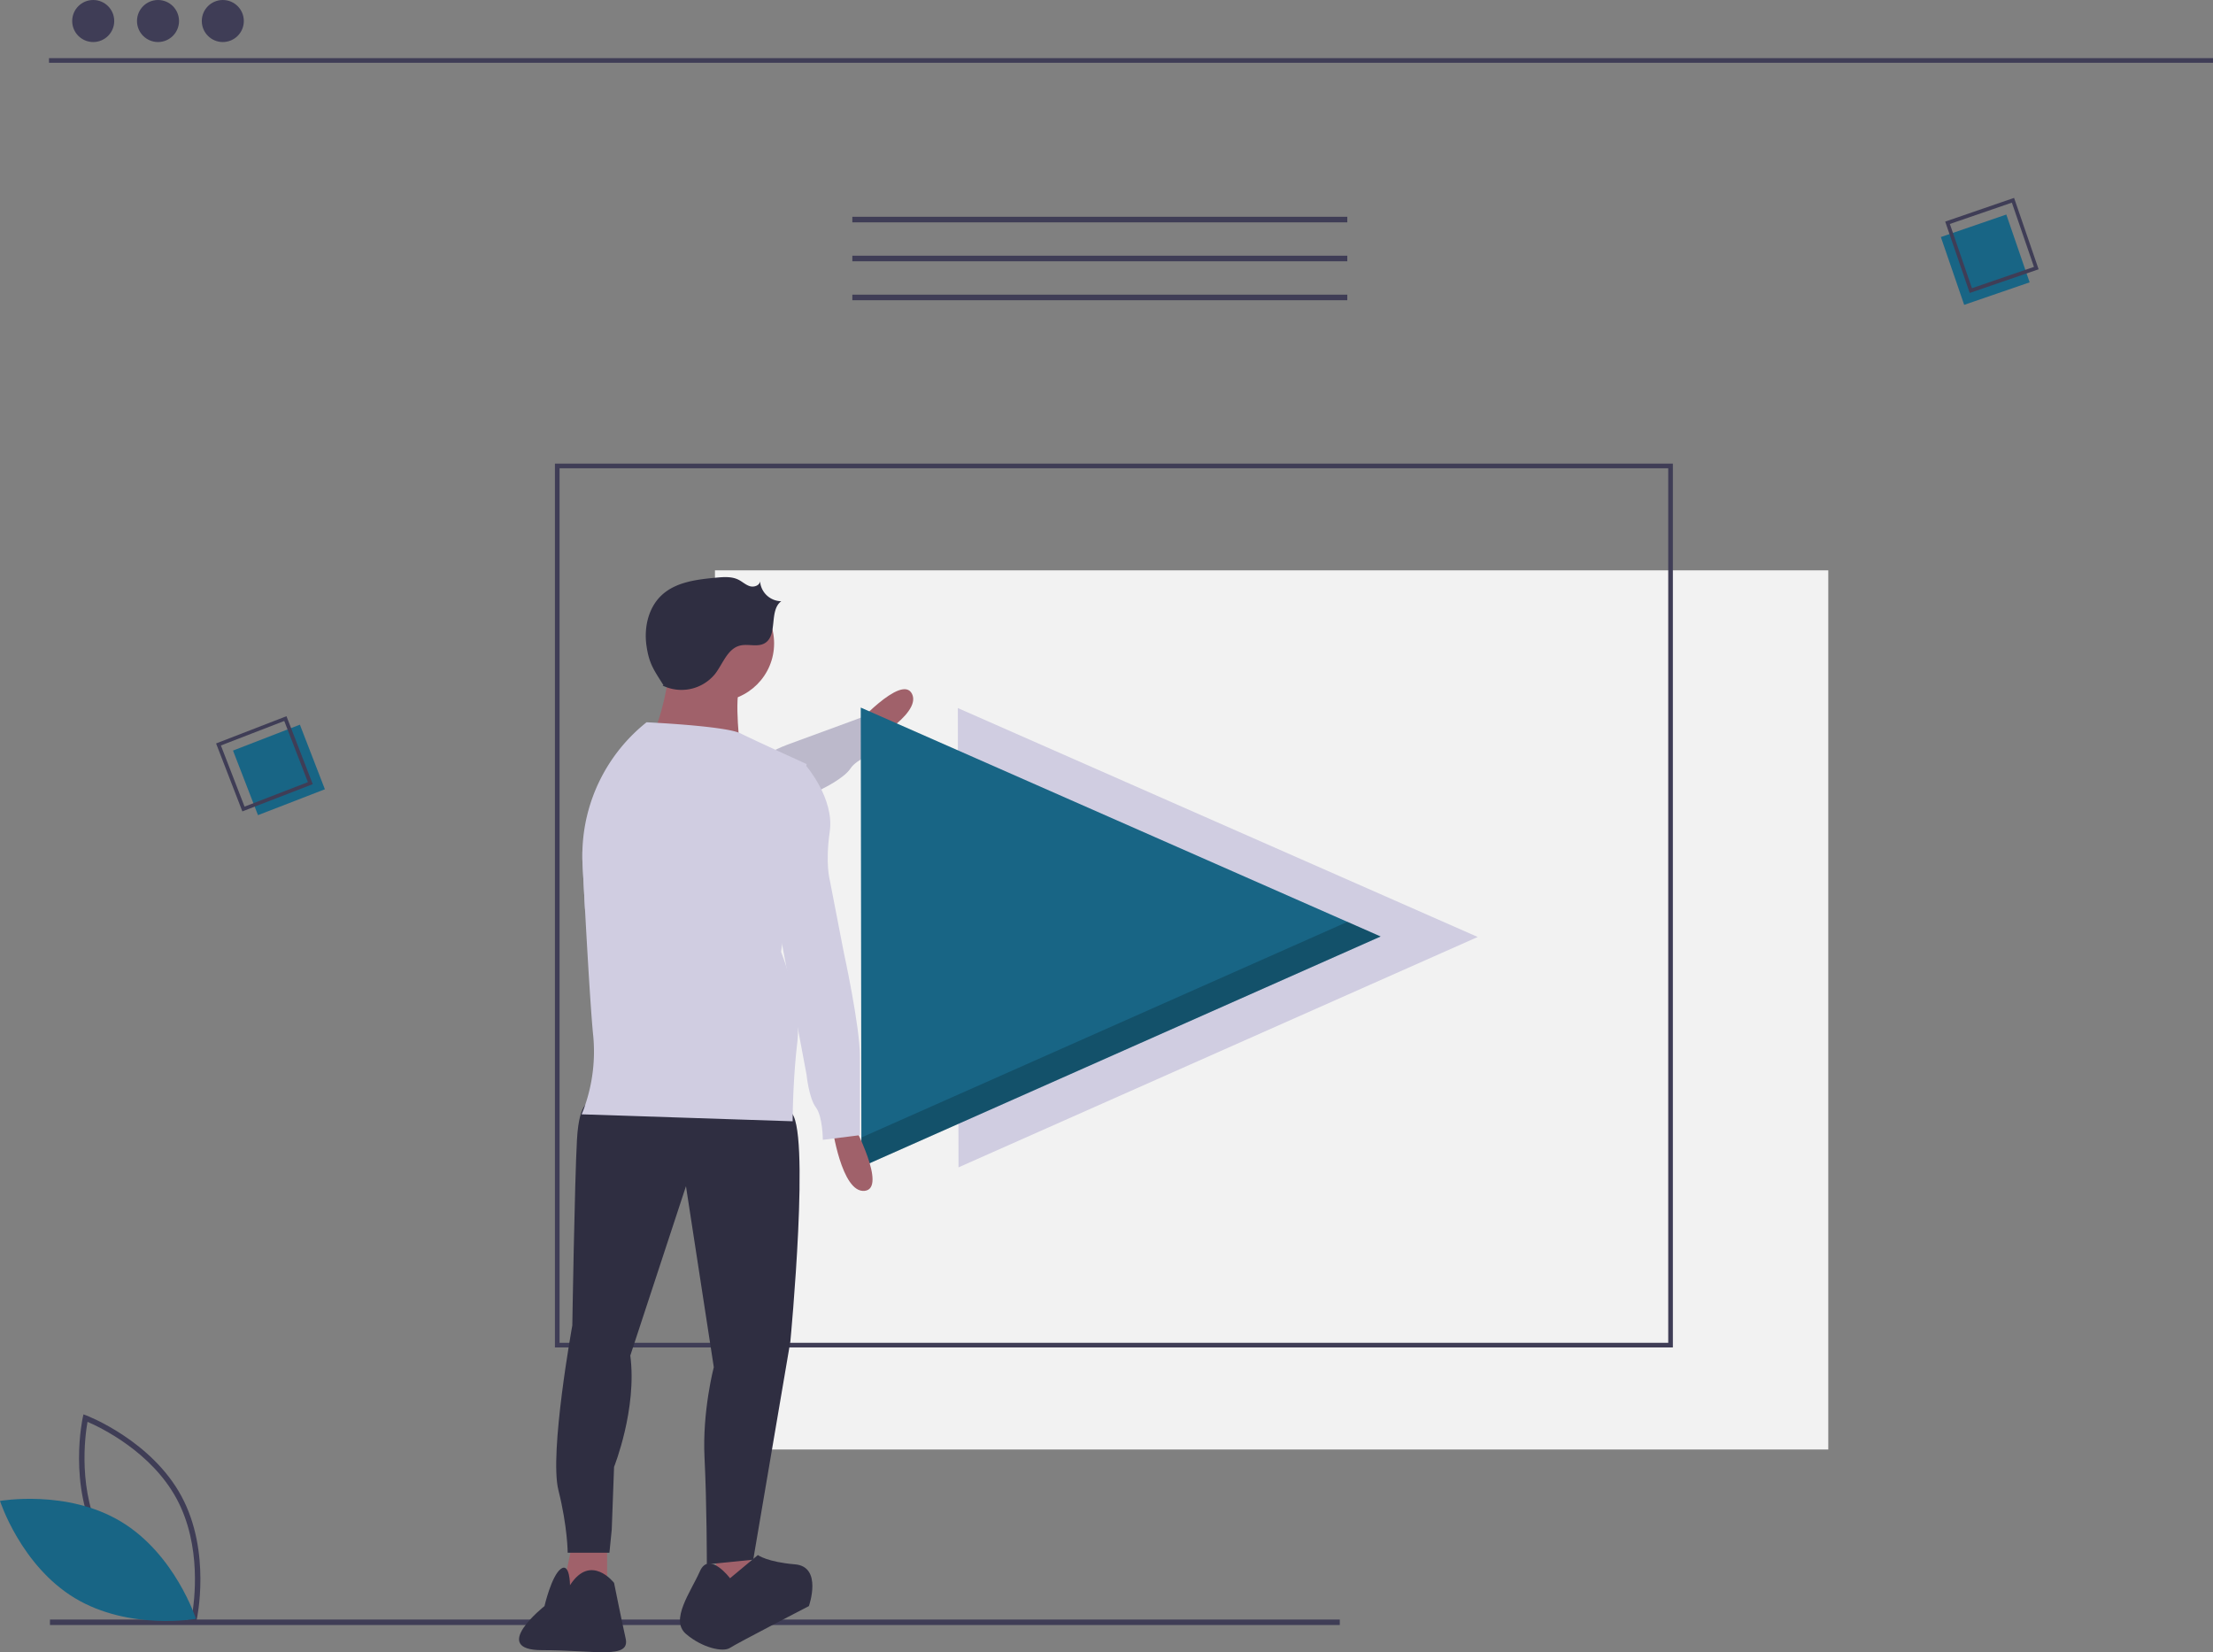 <svg xmlns="http://www.w3.org/2000/svg" width="954.126" height="712.254" viewBox="0 0 954.126 712.254">
  <rect x="0" y="0" width="954.126" height="712.254" fill="#808080" stroke="none"/>
  <g id="Group_23" data-name="Group 23" transform="translate(0)">
    <rect id="Rectangle_271" data-name="Rectangle 271" width="480" height="379" transform="translate(308.254 245.868)" fill="#f2f2f2"/>
    <path id="Path_952" data-name="Path 952" d="M844.19,674.741h-482v-381h482Zm-480-2h478v-377h-478Z" transform="translate(-122.937 -93.873)" fill="#3f3d56"/>
    <rect id="Rectangle_272" data-name="Rectangle 272" width="556.108" height="2.361" transform="translate(21.541 698.167)" fill="#3f3d56"/>
    <path id="Path_953" data-name="Path 953" d="M413.254,503.238l-.281-198,224.14,98.683Z" fill="#d0cde1"/>
    <path id="Path_954" data-name="Path 954" d="M490.666,407.724s21.117-23.729,25.5-14.687-21.461,22.791-21.461,22.791Z" transform="translate(-122.937 -93.873)" fill="#a0616a"/>
    <path id="Path_955" data-name="Path 955" d="M501.72,417.511s-9.39,3.45-12.11,7.64-11.77,8.58-11.77,8.58l-.79.47-8.54,5.09-11.19,6.66-35.42,21.1-46.75,18.72c-.36-6.53-.71-13.06-1.04-19.24-.1-1.85-.12-3.69-.08-5.53.59-.18,1.19-.34,1.8-.47,13.83-2.95,19.71-7.24,19.71-7.24l27.04-16.31s21.23-13.53,34.7-19.88c1.89-.9,3.63-1.65,5.13-2.2l31.92-11.72.23.45,4.88,9.45Z" transform="translate(-122.937 -93.873)" fill="#d0cde1"/>
    <path id="Path_956" data-name="Path 956" d="M501.72,417.511s-9.39,3.45-12.11,7.64-11.77,8.58-11.77,8.58l-.79.47-8.54,5.09-11.19,6.66-35.42,21.1-46.75,18.72c-.36-6.53-.71-13.06-1.04-19.24-.1-1.85-.12-3.69-.08-5.53.59-.18,1.19-.34,1.8-.47,13.83-2.95,19.71-7.24,19.71-7.24l27.04-16.31s21.23-13.53,34.7-19.88c1.89-.9,3.63-1.65,5.13-2.2l31.92-11.72.23.45,4.88,9.45Z" transform="translate(-122.937 -93.873)" opacity="0.1"/>
    <path id="Path_957" data-name="Path 957" d="M371.394,503.027l-.28-198,224.14,98.682Z" fill="#186585"/>
    <path id="Path_958" data-name="Path 958" d="M580.932,397.4,371.376,490.375l.018,12.652,223.86-99.318Z" opacity="0.2"/>
    <path id="Path_959" data-name="Path 959" d="M308.754,666.368v21h16l-2-22Z" fill="#a0616a"/>
    <path id="Path_960" data-name="Path 960" d="M246.754,665.368l-5,24,20,1v-25Z" fill="#a0616a"/>
    <path id="Path_961" data-name="Path 961" d="M377.69,569.241s-5-2-6,16-2,80-2,80-10,55-6,71,4,27,4,27h18l1-10,1-27s10-25,7-48l24-73,12,78s-5,19-4,39,1,46,1,46l20-2,16-94s9-94,0-99S377.69,569.241,377.69,569.241Z" transform="translate(-122.937 -93.873)" fill="#2f2e41"/>
    <path id="Path_962" data-name="Path 962" d="M437.69,774.241s-9-12-13-3-13,21-6,27,16,8,19,6,34-18,34-18,6-17-6-18-16-4-16-4Z" transform="translate(-122.937 -93.873)" fill="#2f2e41"/>
    <path id="Path_963" data-name="Path 963" d="M368.69,777.241s0-10-4-7-7,16-7,16-24,19-1,19,38,4,36-5-5-24-5-24S377.69,763.241,368.69,777.241Z" transform="translate(-122.937 -93.873)" fill="#2f2e41"/>
    <circle id="Ellipse_92" data-name="Ellipse 92" cx="25" cy="25" r="25" transform="translate(283.754 252.368)" fill="#a0616a"/>
    <path id="Path_964" data-name="Path 964" d="M412.19,379.741s-4,29-10,33,40,5,40,5-3-23,0-29Z" transform="translate(-122.937 -93.873)" fill="#a0616a"/>
    <path id="Path_965" data-name="Path 965" d="M490.69,578.241s15,28,5,29-14-28-14-28Z" transform="translate(-122.937 -93.873)" fill="#a0616a"/>
    <path id="Path_966" data-name="Path 966" d="M408.593,389.395a18.653,18.653,0,0,0,22.682-5.043c3.364-4.4,5.314-10.8,10.677-12.164,3.5-.892,7.54.792,10.667-1.02,5.835-3.381,1.737-14.1,7.155-18.114a9.3,9.3,0,0,1-9.145-8.646c-.138,1.872-2.6,2.711-4.395,2.163s-3.205-1.928-4.881-2.773c-2.929-1.476-6.395-1.207-9.66-.9-8.344.776-17.347,1.836-23.476,7.55-5.76,5.37-7.674,13.956-6.553,21.75s3.1,10.352,7.294,17.018Z" transform="translate(-122.937 -93.873)" fill="#2f2e41"/>
    <path id="Path_967" data-name="Path 967" d="M470.69,423.241l-.14,1-2.04,15.05-8.37,61.66-.45,3.29s.99,2.41,2.23,6.25c2.1,6.47,4.94,17,5.05,26.92a44.764,44.764,0,0,1-.28,5.83c-1.5,12.75-1.88,25.5-1.97,31.08-.03,1.86-.03,2.92-.03,2.92l-91-3a41.922,41.922,0,0,0,1.51-3.92,71.823,71.823,0,0,0,3.49-30.08c-.89-8.46-2.28-31.51-3.54-54.47-.36-6.53-.71-13.06-1.04-19.24-.1-1.85-.12-3.69-.08-5.53a73.413,73.413,0,0,1,27.66-55.76s1.84.08,4.74.25c9.12.53,28.76,1.91,34.93,4.18a7.421,7.421,0,0,1,.83.35c2.98,1.47,9.21,4.38,15.09,7.08C464.23,420.3,470.69,423.241,470.69,423.241Z" transform="translate(-122.937 -93.873)" fill="#d0cde1"/>
    <path id="Path_968" data-name="Path 968" d="M456.69,424.241h14s12,14,10,28,0,21,0,21l6,31s7,32,7,45v34l-16,2s0-10-3-14-4-14-4-14l-12-64Z" transform="translate(-122.937 -93.873)" fill="#d0cde1"/>
    <rect id="Rectangle_273" data-name="Rectangle 273" width="30.913" height="29.842" transform="matrix(0.933, -0.361, 0.361, 0.933, 100.458, 323.561)" fill="#186585"/>
    <path id="Path_969" data-name="Path 969" d="M257.778,431.92l-30.349,11.738L216.1,414.36l30.349-11.738Zm-29.4,9.686,27.314-10.564-10.2-26.368-27.314,10.564Z" transform="translate(-122.937 -93.873)" fill="#3f3d56"/>
    <rect id="Rectangle_274" data-name="Rectangle 274" width="30.913" height="29.842" transform="translate(865.017 92.48) rotate(71.027)" fill="#186585"/>
    <path id="Path_970" data-name="Path 970" d="M972.175,220.168,961.6,189.4,991.3,179.183l10.579,30.772Zm-8.565-29.744,9.521,27.695,26.736-9.192-9.521-27.695Z" transform="translate(-122.937 -93.873)" fill="#3f3d56"/>
    <path id="Path_971" data-name="Path 971" d="M207.43,793.546l-1.267-.475c-.278-.1-27.992-10.723-40.975-34.8s-6.626-53.067-6.56-53.356l.3-1.32,1.267.475c.278.1,27.992,10.723,40.975,34.8s6.626,53.067,6.56,53.356Zm-40.163-36.4c10.976,20.357,32.877,30.792,38.426,33.174,1.055-5.947,4.364-30-6.6-50.334s-32.874-30.786-38.426-33.174C159.608,712.768,156.3,736.815,167.267,757.151Z" transform="translate(-122.937 -93.873)" fill="#3f3d56"/>
    <path id="Path_972" data-name="Path 972" d="M175.11,749.826c23.331,14.037,32.317,41.918,32.317,41.918s-28.842,5.123-52.173-8.914-32.317-41.918-32.317-41.918S151.778,735.789,175.11,749.826Z" transform="translate(-122.937 -93.873)" fill="#186585"/>
    <rect id="Rectangle_275" data-name="Rectangle 275" width="933" height="2" transform="translate(21.127 25.061)" fill="#3f3d56"/>
    <circle id="Ellipse_93" data-name="Ellipse 93" cx="9.061" cy="9.061" r="9.061" transform="translate(31.127 0)" fill="#3f3d56"/>
    <circle id="Ellipse_94" data-name="Ellipse 94" cx="9.061" cy="9.061" r="9.061" transform="translate(59.066 0)" fill="#3f3d56"/>
    <circle id="Ellipse_95" data-name="Ellipse 95" cx="9.061" cy="9.061" r="9.061" transform="translate(87.004 0)" fill="#3f3d56"/>
    <rect id="Rectangle_276" data-name="Rectangle 276" width="213.403" height="2.398" transform="translate(367.48 93.454)" fill="#3f3d56"/>
    <rect id="Rectangle_277" data-name="Rectangle 277" width="213.403" height="2.398" transform="translate(367.48 110.239)" fill="#3f3d56"/>
    <rect id="Rectangle_278" data-name="Rectangle 278" width="213.403" height="2.398" transform="translate(367.48 127.024)" fill="#3f3d56"/>
  </g>
</svg>
